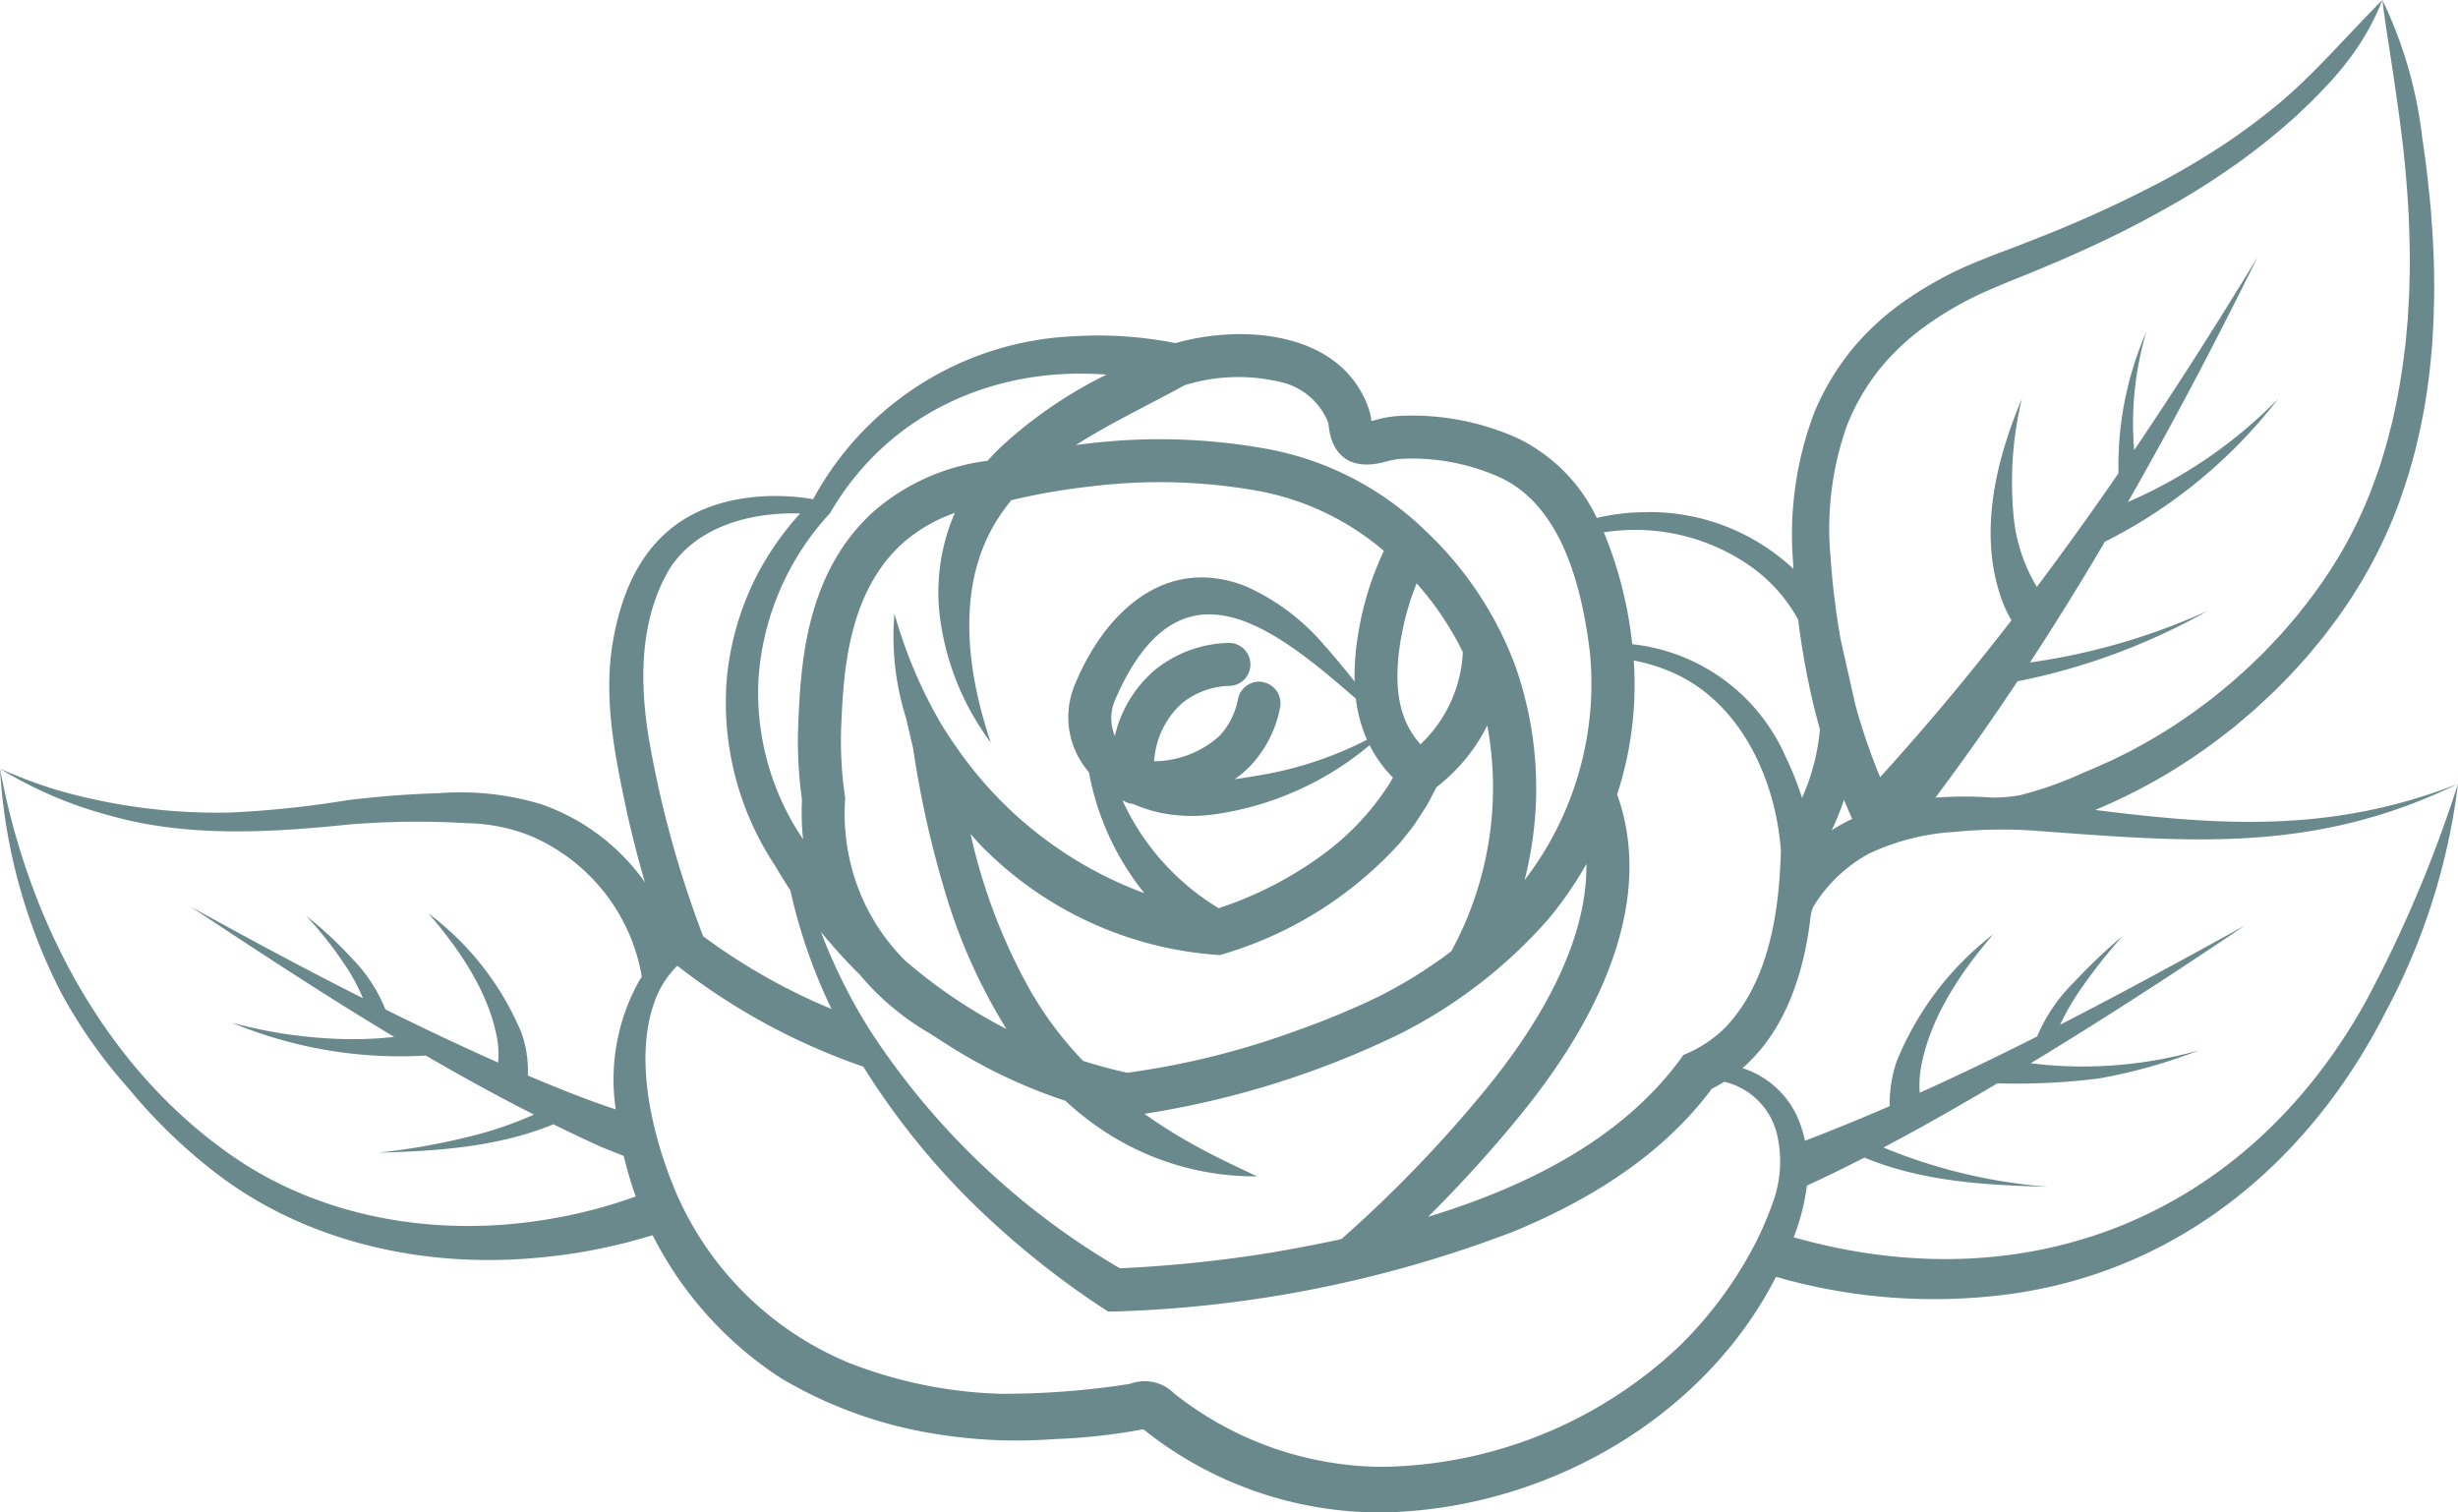 <?xml version="1.0" encoding="UTF-8"?>
<svg xmlns="http://www.w3.org/2000/svg" width="156" height="96" viewBox="0 0 156 96">
  <path d="M150.151,63.561c-7.616,13.729-21.513,19.166-36.313,14.973a13.837,13.837,0,0,0,.84-3.282q1.853-.849,3.644-1.778c3.695,1.53,7.722,1.757,11.662,1.853a34.023,34.023,0,0,1-10.447-2.49q1.092-.579,2.174-1.173,2.547-1.418,5.051-2.9a42.394,42.394,0,0,0,6.409-.305,33.667,33.667,0,0,0,6.414-1.8,26.974,26.974,0,0,1-9.745.932l-.963-.1c4.61-2.793,9.131-5.73,13.6-8.747-3.875,2.14-7.777,4.272-11.73,6.3a15.449,15.449,0,0,1,1.341-2.305,34.589,34.589,0,0,1,2.632-3.33,34.885,34.885,0,0,0-3.105,2.951,10.583,10.583,0,0,0-2.326,3.427c-2.461,1.243-4.943,2.442-7.451,3.574a6.53,6.53,0,0,1,.078-1.6c.576-3.171,2.506-6.036,4.592-8.461a19.346,19.346,0,0,0-6.134,8.073,8.087,8.087,0,0,0-.438,2.833q-2.666,1.159-5.378,2.2a7.462,7.462,0,0,0-.2-.74,5.754,5.754,0,0,0-3.769-3.869c2.7-2.344,3.911-6,4.326-9.647h0a2.5,2.5,0,0,1,.169-.595,9.415,9.415,0,0,1,3.469-3.338c.035-.019.06-.031.082-.042a14.682,14.682,0,0,1,5.41-1.372,30.6,30.6,0,0,1,5.529-.043c9.539.7,17.35,1.4,26.427-3.008-8,3.139-15.118,2.659-23.017,1.658l.21-.091a35.66,35.66,0,0,0,8.07-4.764c.311-.237.619-.478.913-.736l.893-.759c.571-.534,1.159-1.05,1.7-1.617.56-.546,1.077-1.133,1.6-1.713.26-.292.5-.6.752-.9l.373-.453.353-.469a31.037,31.037,0,0,0,2.562-3.936,29.6,29.6,0,0,0,1.928-4.287c.25-.74.512-1.477.708-2.232.227-.747.388-1.508.565-2.266a38.1,38.1,0,0,0,.684-4.6c.087-.769.105-1.542.157-2.312.011-.771.053-1.542.034-2.311.006-1.54-.092-3.075-.207-4.6-.137-1.528-.311-3.05-.541-4.562A27.324,27.324,0,0,0,151.2,0c.185,1.53.44,3.016.659,4.506s.435,2.968.614,4.465.3,2.992.387,4.489c.063,1.5.111,3,.057,4.49,0,.748-.07,1.491-.1,2.236-.075.741-.115,1.486-.223,2.222a41.87,41.87,0,0,1-.77,4.378c-.184.716-.352,1.436-.583,2.136-.2.71-.464,1.4-.713,2.089a27.574,27.574,0,0,1-1.887,3.962A29.6,29.6,0,0,1,146.16,38.6l-.338.434-.358.418c-.241.277-.472.562-.721.832-.5.535-1,1.078-1.534,1.58-.516.523-1.079,1-1.623,1.489l-.853.7c-.281.237-.573.458-.87.674a32.821,32.821,0,0,1-3.673,2.409l-.96.53-.982.485c-.324.169-.662.3-.995.452s-.658.292-1.021.436a22.8,22.8,0,0,1-4.036,1.437,9.623,9.623,0,0,1-1.778.146,23.886,23.886,0,0,0-3.587.01q2.713-3.621,5.213-7.388a40.67,40.67,0,0,0,12.062-4.468,41.028,41.028,0,0,1-11.271,3.273q2.468-3.774,4.753-7.663a32.035,32.035,0,0,0,11-9.076,29.958,29.958,0,0,1-9.536,6.552c2.911-5.087,5.632-10.284,8.222-15.532-2.515,4.137-5.113,8.23-7.826,12.241a20.411,20.411,0,0,1,.769-7.5,21.174,21.174,0,0,0-1.762,8.963q-2.517,3.664-5.182,7.217a10.538,10.538,0,0,1-1.5-4.767,22.693,22.693,0,0,1,.546-7.173c-1.7,4.036-2.824,8.767-1.171,13.032a9.765,9.765,0,0,0,.51,1.032c-2.648,3.424-5.417,6.752-8.334,9.953a38.692,38.692,0,0,1-1.571-4.586q-.47-2.087-.939-4.174a49.032,49.032,0,0,1-.633-5.183,19.582,19.582,0,0,1,1.036-8.368,13.983,13.983,0,0,1,2.075-3.591,15.278,15.278,0,0,1,3.082-2.853,21.393,21.393,0,0,1,3.742-2.111l1-.429c.334-.143.7-.282,1.043-.424.7-.279,1.4-.575,2.1-.867,1.392-.594,2.775-1.218,4.136-1.89s2.7-1.4,4.014-2.164,2.589-1.608,3.831-2.494a43.729,43.729,0,0,0,3.554-2.89c.549-.533,1.114-1.047,1.63-1.613a19.2,19.2,0,0,0,1.505-1.727A15.682,15.682,0,0,0,151.2,0c-2.158,2.162-4.045,4.388-6.277,6.327A42.41,42.41,0,0,1,141.4,9q-1.843,1.226-3.788,2.295a77.544,77.544,0,0,1-8.07,3.73c-.692.273-1.382.549-2.081.809-.351.134-.692.256-1.051.4l-1.078.435a23.372,23.372,0,0,0-4.132,2.217,17.1,17.1,0,0,0-3.565,3.173,16.18,16.18,0,0,0-2.489,4.127,21.861,21.861,0,0,0-1.358,9.337c.01.2.024.393.036.589a13.359,13.359,0,0,0-9.6-3.6,13.963,13.963,0,0,0-2.881.362,10.729,10.729,0,0,0-5.032-5.062,16.28,16.28,0,0,0-7.71-1.4,7.968,7.968,0,0,0-1.4.27l-.163.036a4.633,4.633,0,0,0-.1-.554c-1.581-5.1-7.931-5.635-12.339-4.385a25.084,25.084,0,0,0-6.488-.433A19.764,19.764,0,0,0,51.607,31.686a14.045,14.045,0,0,0-4.22-.084c-5.3.735-7.726,4.341-8.531,9.38-.549,3.6.211,7.183.952,10.659q.492,2.2,1.121,4.359a13.459,13.459,0,0,0-6.607-4.962,17.737,17.737,0,0,0-6.479-.691c-1.923.052-3.842.208-5.747.437a64.451,64.451,0,0,1-7.477.79A36.727,36.727,0,0,1,3.536,50.121,32.05,32.05,0,0,1,0,48.788a25.9,25.9,0,0,0,7.01,2.988c4.944,1.4,10.2,1.062,15.234.55a53.323,53.323,0,0,1,7.43-.074,11.383,11.383,0,0,1,3.926.774,11.887,11.887,0,0,1,7.095,8.749l.031.248c-.052.072-.1.144-.152.218a12.844,12.844,0,0,0-1.494,8.176c-1.85-.608-3.7-1.356-5.523-2.124L33.5,68.27a7.189,7.189,0,0,0-.4-2.7,18.237,18.237,0,0,0-5.9-7.587c1.966,2.287,3.821,4.984,4.357,7.976a5.6,5.6,0,0,1,.055,1.484Q28,65.834,24.459,64.07a9.853,9.853,0,0,0-2.111-3.229,25.135,25.135,0,0,0-2.917-2.713,24.867,24.867,0,0,1,2.439,3.085,12.155,12.155,0,0,1,1.165,2.147C19.344,61.5,15.7,59.54,12.086,57.539c4.258,2.823,8.541,5.641,12.93,8.276a23.838,23.838,0,0,1-4.087.1,29.635,29.635,0,0,1-6.217-1.005A27.788,27.788,0,0,0,27.026,67c2.252,1.312,4.536,2.567,6.86,3.745A23.418,23.418,0,0,1,29.96,72.1,42.774,42.774,0,0,1,24,73.164c3.752-.1,7.614-.358,11.121-1.8q1.521.748,3.065,1.449l1.4.555a25.447,25.447,0,0,0,.759,2.576,31.092,31.092,0,0,1-5.593,1.45c-6.993,1.179-14.509-.06-20.335-4.25C6.489,67.486,1.765,58.276,0,48.788A35.57,35.57,0,0,0,3.881,63.013a32.006,32.006,0,0,0,4.3,6.1,33.922,33.922,0,0,0,5.36,5.218c5.773,4.522,13.371,6.182,20.588,5.5A35.02,35.02,0,0,0,41.417,78.4a23.426,23.426,0,0,0,8.161,9.086,27.716,27.716,0,0,0,10.177,3.588,31.667,31.667,0,0,0,7.152.27,37.84,37.84,0,0,0,5.659-.625l.015.015A24.048,24.048,0,0,0,87.663,96c10.212-.145,20.377-5.815,25.053-14.954a36.272,36.272,0,0,0,14.668,1.116c10.81-1.415,19.158-8.364,24.014-17.915a41.207,41.207,0,0,0,4.6-14.49,82.23,82.23,0,0,1-5.849,13.807m-33.12-12.8q.251.612.525,1.216c-.044.021-.089.038-.133.059a11.063,11.063,0,0,0-1.173.664,15.7,15.7,0,0,0,.781-1.94m-5.634-14.6a9.968,9.968,0,0,1,2.728,3.167,49.221,49.221,0,0,0,.954,5.329c.131.545.274,1.086.424,1.627a13.346,13.346,0,0,1-1.133,4.358,19.209,19.209,0,0,0-1.031-2.588,12.037,12.037,0,0,0-9.746-7.166,25.7,25.7,0,0,0-1.8-7.1,12.746,12.746,0,0,1,9.608,2.37m-8.764,14.264a22.47,22.47,0,0,0,1.054-8.5,11.4,11.4,0,0,1,2.632.841c4.244,1.962,6.4,6.833,6.705,11.26-.017.614-.05,1.242-.1,1.873-.012.154-.018.23-.018.23-.289,3.307-1.139,6.716-3.421,9.1a7.939,7.939,0,0,1-2.645,1.731l-.216.3c-3.739,5.066-9.735,8.066-15.989,9.975a83.168,83.168,0,0,0,5.851-6.452c6.116-7.511,8.232-14.534,6.148-20.352M59.746,39.791a16.9,16.9,0,0,0,3.138,7.346c-1.574-4.638-2.228-10.092.474-14.255a11.567,11.567,0,0,1,.829-1.133,40.868,40.868,0,0,1,5.046-.874,35.389,35.389,0,0,1,10.289.228,17.027,17.027,0,0,1,8.308,3.863,19.544,19.544,0,0,0-1.607,5.123,16.763,16.763,0,0,0-.254,3.169c-.6-.77-1.228-1.519-1.878-2.254A14.027,14.027,0,0,0,79,37.186c-5.1-1.957-8.922,1.754-10.772,6.247a5.313,5.313,0,0,0,.883,5.582,17.126,17.126,0,0,0,3.52,7.679A25.012,25.012,0,0,1,60.683,47.4l-.167-.237q-.4-.58-.764-1.178a29.726,29.726,0,0,1-2.984-7.041,17.164,17.164,0,0,0,.726,6.6l0,0,.458,1.954A64.374,64.374,0,0,0,60,56.674a35.555,35.555,0,0,0,3.877,8.642A32.458,32.458,0,0,1,60.337,63.2h0l-.009-.005a32.334,32.334,0,0,1-2.907-2.248,13.1,13.1,0,0,1-2.62-3.773,13.372,13.372,0,0,1-1.168-6.369l.009-.141-.02-.14a24.42,24.42,0,0,1-.226-4.586c.141-3.114.376-8.326,3.921-11.481a9.943,9.943,0,0,1,3.281-1.9,12.666,12.666,0,0,0-.85,7.237m29.168.745a16.679,16.679,0,0,1,.993-3.512A19.285,19.285,0,0,1,92.843,41.4,8.669,8.669,0,0,1,91.7,45.287a8.528,8.528,0,0,1-1.548,1.955c-1.381-1.546-1.753-3.621-1.243-6.706M90.1,49.06ZM88.87,53.477l.714-.889c.331-.446.637-.966.955-1.428.148-.276.426-.8.635-1.205a11.285,11.285,0,0,0,2.893-3.3c.118-.2.225-.409.326-.612a21.69,21.69,0,0,1-2.287,14.339,29.813,29.813,0,0,1-4.628,2.883,51.47,51.47,0,0,1-5.22,2.163,51.165,51.165,0,0,1-10.72,2.663q-1.415-.312-2.8-.754a22.981,22.981,0,0,1-3.261-4.31A36.259,36.259,0,0,1,61.6,52.935c.248.287.5.569.765.841a23.288,23.288,0,0,0,15.05,6.845A24.457,24.457,0,0,0,88.87,53.477m-.685-3.735A16.83,16.83,0,0,1,83.9,54.285a23.742,23.742,0,0,1-6.553,3.361,15.581,15.581,0,0,1-6.114-6.856,1.5,1.5,0,0,0,.667.236,9.428,9.428,0,0,0,1.731.561,10,10,0,0,0,3.354.113,19.593,19.593,0,0,0,9.938-4.4A8.215,8.215,0,0,0,88.4,49.355c-.079.148-.154.286-.214.387m-8.012-6.45a1.363,1.363,0,0,0-1.6,1.072,4.732,4.732,0,0,1-1.162,2.33,6.25,6.25,0,0,1-4.163,1.624,5.4,5.4,0,0,1,1.762-3.674,4.963,4.963,0,0,1,3.024-1.108,1.364,1.364,0,0,0-.079-2.727,7.7,7.7,0,0,0-4.7,1.748,7.842,7.842,0,0,0-2.5,4.157,2.94,2.94,0,0,1,.038-2.346c4.059-9.291,9.931-4.663,15.258-.021a9.056,9.056,0,0,0,.707,2.608,23.4,23.4,0,0,1-7.106,2.3c-.426.078-.857.145-1.289.2a6.758,6.758,0,0,0,1.025-.877A7.417,7.417,0,0,0,81.243,44.9a1.364,1.364,0,0,0-1.071-1.6m-25.56,18.62a16.67,16.67,0,0,0,4.369,3.658l1.165.744v0a33.038,33.038,0,0,0,7.474,3.55,18.372,18.372,0,0,0,3.058,2.308,17.394,17.394,0,0,0,9.1,2.486c-1.424-.672-2.8-1.316-4.1-2.048a31.93,31.93,0,0,1-3.047-1.921A57.187,57.187,0,0,0,88.69,65.7a31.265,31.265,0,0,0,9.582-7.365,23.744,23.744,0,0,0,2.41-3.492c.069,5.126-3.191,10.375-6.312,14.208a81.977,81.977,0,0,1-9.239,9.6c-1.529.332-3.038.615-4.5.864a84.079,84.079,0,0,1-9.554.987A47.392,47.392,0,0,1,55.171,65.33l-.3-.49A35.107,35.107,0,0,1,52.1,59.148a33.424,33.424,0,0,0,2.516,2.764M75.183,24.45a11.559,11.559,0,0,1,6.229-.169,4.246,4.246,0,0,1,2.9,2.587c.162,2.1,1.455,3.006,3.525,2.463a6.719,6.719,0,0,1,.964-.2,13.623,13.623,0,0,1,6.381,1.164c3.994,1.84,5.233,7.088,5.726,11.131a20.483,20.483,0,0,1-4.15,14.437,23.393,23.393,0,0,0-.551-13.494,22.562,22.562,0,0,0-5.749-8.69,19.473,19.473,0,0,0-10.428-5.253,38.057,38.057,0,0,0-11.09-.26c-.218.024-.436.055-.654.082,2.214-1.419,4.675-2.565,6.895-3.8m-22.5,8.119c3.738-6.428,10.551-9.334,17.544-8.787a28.075,28.075,0,0,0-6.488,4.395,12.563,12.563,0,0,0-1.055,1.072A13.587,13.587,0,0,0,55.5,32.419c-4.4,3.921-4.672,9.853-4.832,13.4a27.144,27.144,0,0,0,.232,4.961,16.19,16.19,0,0,0,.065,2.485,16.57,16.57,0,0,1-2.82-10.249,17.162,17.162,0,0,1,4.535-10.445m-10.228,3.6c1.719-2.747,5.171-3.679,8.328-3.579A18.617,18.617,0,0,0,47.9,36.789a18.219,18.219,0,0,0-1.751,6.055,18.7,18.7,0,0,0,3.028,12.079q.468.809.984,1.588a34.438,34.438,0,0,0,2.614,7.532,38.193,38.193,0,0,1-8.149-4.617,67.258,67.258,0,0,1-3.478-12.737c-.558-3.551-.527-7.353,1.305-10.516M72.344,90.5l.047.047a.351.351,0,0,1-.047-.047m40.175-14.18a22.086,22.086,0,0,1-1.067,2.508,25.513,25.513,0,0,1-4.838,6.584,27.977,27.977,0,0,1-18.942,7.693,21.426,21.426,0,0,1-13.16-4.667,2.633,2.633,0,0,0-2.793-.6,51.733,51.733,0,0,1-8.288.628,28.668,28.668,0,0,1-9.523-1.951A20.481,20.481,0,0,1,42.8,75.447c-1.487-3.627-2.713-8.792-1-12.49A6.116,6.116,0,0,1,42.986,61.3,40.819,40.819,0,0,0,54.4,67.567l.391.137a47.344,47.344,0,0,0,8.095,9.765,54.15,54.15,0,0,0,7.438,5.776h.435a77.039,77.039,0,0,0,25.317-5.083c4.794-1.98,9.418-4.82,12.559-9.048q.413-.211.795-.453a4.508,4.508,0,0,1,3.377,3.457,7.561,7.561,0,0,1-.288,4.2" fill="#6a898c"></path>
</svg>
